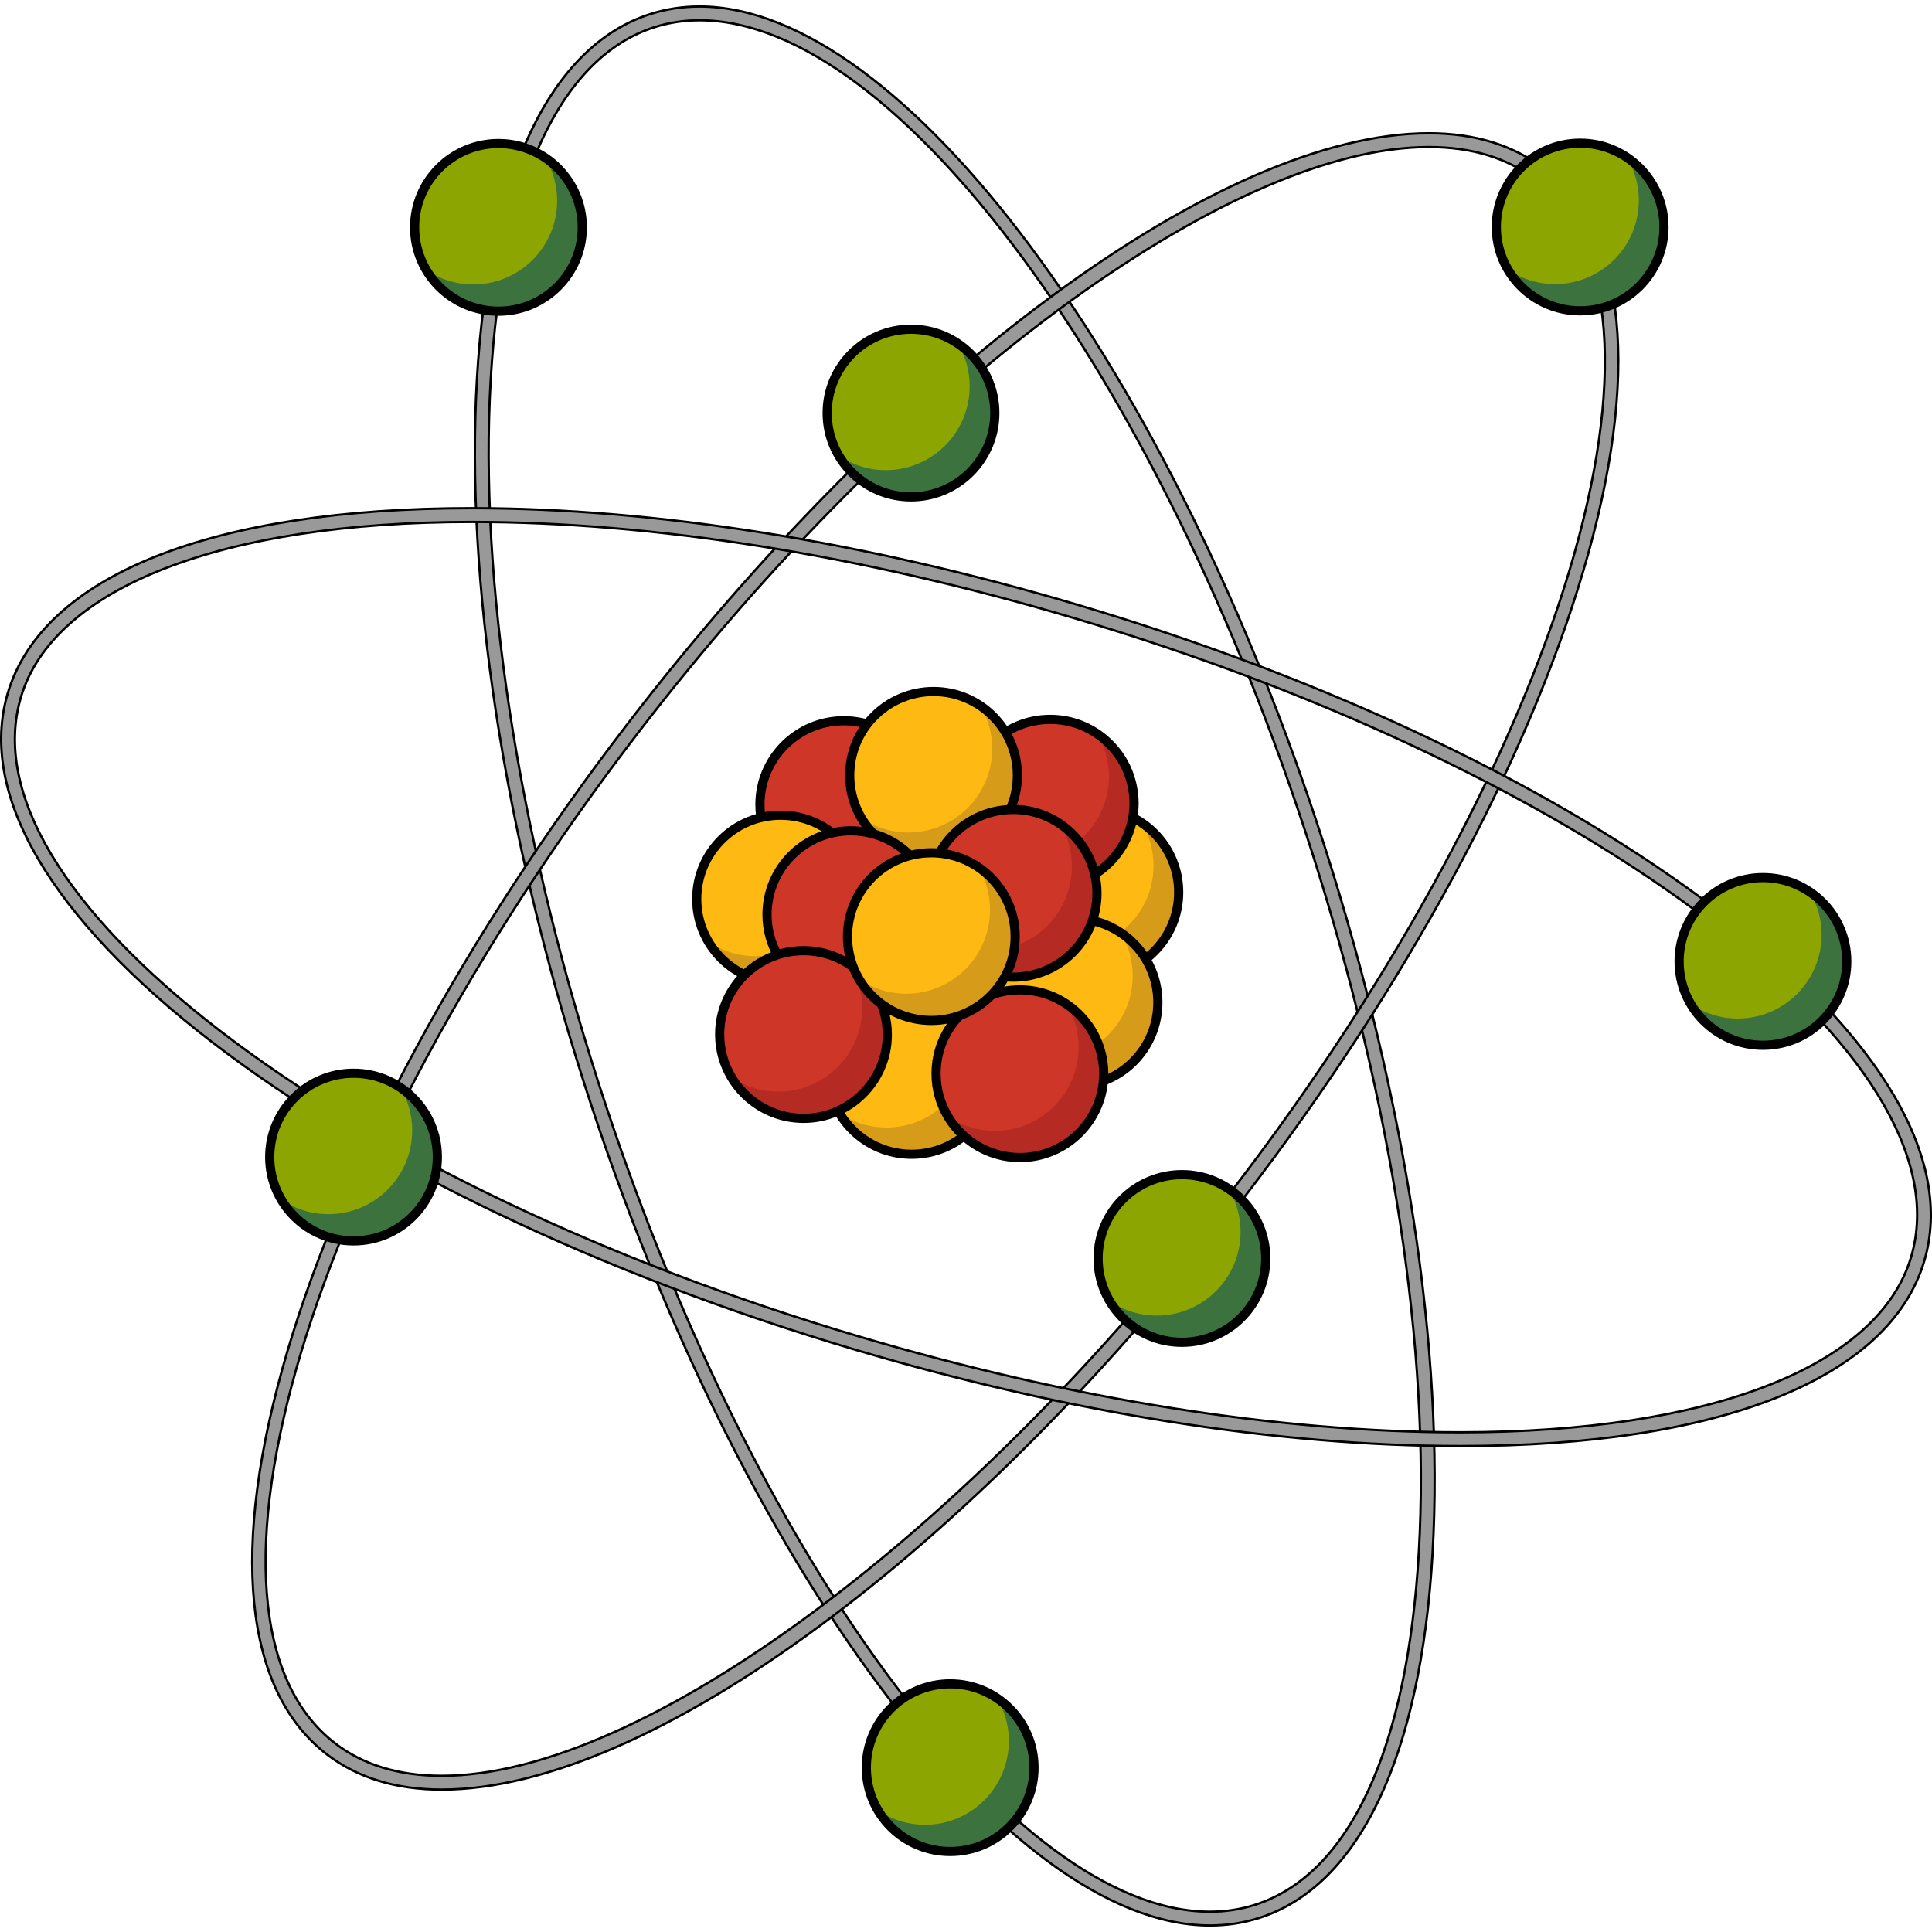 <?xml version="1.0" encoding="utf-8"?>
<!-- Created by: Science Figures, www.sciencefigures.org, Generator: Science Figures Editor -->
<svg version="1.1" id="Camada_1" xmlns="http://www.w3.org/2000/svg" xmlns:xlink="http://www.w3.org/1999/xlink" 
	 width="800px" height="800px" viewBox="0 0 210.481 209.313" enable-background="new 0 0 210.481 209.313"
	 xml:space="preserve">
<g>
	<g>
		<path fill="#999999" stroke="#000000" stroke-width="0.25" stroke-miterlimit="10" d="M131.82,209.188
			c-22.138,0-51.431-39.393-68.139-91.631c-8.827-27.596-12.99-54.875-11.724-76.812c1.28-22.178,7.988-36.312,18.888-39.798
			c1.708-0.546,3.513-0.822,5.365-0.822c22.139,0,51.432,39.392,68.14,91.63c8.827,27.597,12.99,54.876,11.724,76.813
			c-1.281,22.178-7.989,36.312-18.889,39.798C135.479,208.911,133.673,209.188,131.82,209.188z M76.211,1.625
			c-1.697,0-3.349,0.253-4.908,0.751C61.036,5.66,54.697,19.317,53.455,40.832C52.199,62.589,56.338,89.675,65.11,117.1
			c16.518,51.644,45.197,90.588,66.71,90.588c1.697,0,3.349-0.253,4.908-0.751c10.267-3.284,16.605-16.941,17.848-38.456
			c1.257-21.757-2.882-48.843-11.653-76.269C126.404,40.568,97.725,1.625,76.211,1.625z"/>
	</g>
	<g>
		<path fill="#999999" stroke="#000000" stroke-width="0.25" stroke-miterlimit="10" d="M48.109,194.383
			c-4.976,0-9.18-1.291-12.499-3.837c-9.078-6.966-10.613-22.535-4.319-43.841c6.225-21.073,19.365-45.338,37.002-68.325
			c29.576-38.547,64.691-64.445,87.38-64.445c4.975,0,9.18,1.291,12.499,3.837c9.078,6.966,10.612,22.535,4.319,43.841
			c-6.225,21.072-19.366,45.338-37.003,68.325C105.913,168.484,70.799,194.383,48.109,194.383z M155.673,15.435
			c-21.898,0-57.341,26.259-86.19,63.858c-36.043,46.979-50.828,96.353-32.958,110.063c3.05,2.34,6.947,3.526,11.585,3.526
			c21.899,0,57.342-26.26,86.189-63.858c36.043-46.979,50.829-96.352,32.959-110.063C164.208,16.621,160.31,15.435,155.673,15.435z"
			/>
	</g>
	<g>
		<path fill="#999999" stroke="#000000" stroke-width="0.25" stroke-miterlimit="10" d="M159.068,156.957
			c-19.922,0-42.694-3.625-65.854-10.484c-27.781-8.228-52.676-20.132-70.1-33.521C5.5,99.417-2.411,85.92,0.84,74.948
			c3.796-12.817,22.229-20.169,50.572-20.169c19.922,0,42.694,3.626,65.854,10.485c27.78,8.228,52.675,20.132,70.099,33.52
			c17.615,13.535,25.527,27.032,22.277,38.004C205.847,149.606,187.413,156.957,159.068,156.957z M51.412,56.279
			c-27.226,0-45.593,7.139-49.135,19.095c-3.062,10.335,4.664,23.258,21.752,36.389c17.281,13.279,42.003,25.095,69.611,33.272
			c23.023,6.818,45.647,10.422,65.428,10.422c27.227,0,45.595-7.138,49.137-19.095c6.396-21.596-34.591-52.846-91.364-69.66
			C93.817,59.884,71.192,56.279,51.412,56.279z"/>
	</g>
	<g>
		<g>
			<g>
				<circle fill="#CE3728" cx="91.926" cy="87.07" r="9.133"/>
				<path fill="#B52A23" d="M97.027,79.494c0.815,1.367,1.292,2.959,1.292,4.665c0,5.045-4.09,9.133-9.134,9.133
					c-1.889,0-3.644-0.574-5.101-1.557c1.593,2.673,4.504,4.468,7.841,4.468c5.044,0,9.133-4.088,9.133-9.133
					C101.059,83.916,99.459,81.136,97.027,79.494z"/>
			</g>
			<path fill="none" stroke="#000000" stroke-miterlimit="10" d="M100.992,86.005c-0.014-0.109-0.034-0.216-0.05-0.323
				c-0.037-0.243-0.082-0.482-0.138-0.719c-0.028-0.116-0.058-0.232-0.09-0.348c-0.064-0.233-0.141-0.461-0.223-0.687
				c-0.036-0.098-0.069-0.198-0.107-0.294c-0.257-0.631-0.581-1.225-0.964-1.775c-0.059-0.083-0.121-0.162-0.183-0.244
				c-0.143-0.19-0.29-0.376-0.448-0.555c-0.074-0.086-0.15-0.169-0.228-0.252c-0.165-0.174-0.336-0.34-0.514-0.5
				c-0.073-0.066-0.145-0.137-0.22-0.2c-1.593-1.352-3.65-2.17-5.903-2.17c-5.044,0-9.133,4.088-9.133,9.132
				c0,1.707,0.477,3.299,1.292,4.665l0,0v0.001c0.296,0.496,0.637,0.961,1.019,1.392c0.011,0.012,0.022,0.024,0.034,0.037
				c0.238,0.267,0.492,0.518,0.76,0.754c0.017,0.015,0.032,0.03,0.049,0.045c0.125,0.108,0.254,0.213,0.383,0.313
				c0.064,0.051,0.13,0.097,0.195,0.146c0.185,0.137,0.374,0.265,0.569,0.387c0.108,0.069,0.218,0.137,0.329,0.201
				c0.105,0.06,0.212,0.117,0.32,0.173c0.146,0.076,0.295,0.146,0.445,0.214c0.098,0.045,0.194,0.089,0.293,0.129
				c0.2,0.082,0.403,0.155,0.609,0.224c0.082,0.026,0.164,0.052,0.247,0.076c0.226,0.066,0.452,0.126,0.684,0.175
				c0.025,0.006,0.051,0.014,0.078,0.019c0.259,0.054,0.522,0.091,0.789,0.121c0.069,0.008,0.14,0.015,0.209,0.021
				c0.272,0.024,0.548,0.041,0.828,0.041c5.044,0,9.133-4.088,9.133-9.133C101.059,86.709,101.032,86.355,100.992,86.005z"/>
		</g>
		<g>
			<g>
				<circle fill="#FEB913" cx="119.278" cy="96.628" r="9.133"/>
				<path fill="#D69B18" d="M124.379,89.053c0.815,1.366,1.293,2.958,1.293,4.664c0,5.045-4.09,9.133-9.134,9.133
					c-1.889,0-3.644-0.573-5.101-1.557c1.593,2.673,4.504,4.468,7.841,4.468c5.044,0,9.133-4.088,9.133-9.133
					C128.411,93.474,126.811,90.694,124.379,89.053z"/>
			</g>
			<circle fill="none" stroke="#000000" stroke-miterlimit="10" cx="119.278" cy="96.628" r="9.133"/>
		</g>
		<g>
			<g>
				<circle fill="#FEB913" cx="85.039" cy="97.363" r="9.133"/>
				<path fill="#D69B18" d="M90.14,89.788c0.815,1.366,1.293,2.958,1.293,4.664c0,5.045-4.09,9.133-9.134,9.133
					c-1.889,0-3.644-0.573-5.101-1.557c1.593,2.673,4.504,4.468,7.841,4.468c5.044,0,9.133-4.088,9.133-9.133
					C94.172,94.209,92.572,91.429,90.14,89.788z"/>
			</g>
			<circle fill="none" stroke="#000000" stroke-miterlimit="10" cx="85.039" cy="97.363" r="9.133"/>
		</g>
		<g>
			<g>
				<circle fill="#FEB913" cx="99.317" cy="116.034" r="9.133"/>
				<path fill="#D69B18" d="M104.418,108.459c0.815,1.366,1.293,2.958,1.293,4.664c0,5.045-4.09,9.133-9.134,9.133
					c-1.889,0-3.644-0.573-5.101-1.557c1.593,2.673,4.504,4.468,7.841,4.468c5.044,0,9.133-4.088,9.133-9.133
					C108.45,112.88,106.85,110.1,104.418,108.459z"/>
			</g>
			<circle fill="none" stroke="#000000" stroke-miterlimit="10" cx="99.317" cy="116.034" r="9.133"/>
		</g>
		<g>
			<g>
				<circle fill="#CE3728" cx="114.419" cy="86.92" r="9.133"/>
				<path fill="#B52A23" d="M119.52,79.344c0.815,1.367,1.292,2.959,1.292,4.665c0,5.045-4.09,9.133-9.134,9.133
					c-1.889,0-3.644-0.574-5.101-1.557c1.593,2.673,4.504,4.468,7.841,4.468c5.044,0,9.133-4.088,9.133-9.133
					C123.552,83.766,121.952,80.986,119.52,79.344z"/>
			</g>
			<path fill="none" stroke="#000000" stroke-miterlimit="10" d="M123.485,85.855c-0.014-0.109-0.034-0.216-0.05-0.323
				c-0.037-0.243-0.082-0.482-0.138-0.719c-0.028-0.116-0.058-0.232-0.09-0.348c-0.064-0.233-0.141-0.461-0.223-0.687
				c-0.036-0.098-0.069-0.198-0.107-0.294c-0.257-0.631-0.581-1.225-0.964-1.775c-0.059-0.083-0.121-0.162-0.183-0.244
				c-0.143-0.19-0.29-0.376-0.448-0.555c-0.074-0.086-0.15-0.169-0.228-0.252c-0.165-0.174-0.336-0.34-0.514-0.5
				c-0.073-0.066-0.145-0.137-0.22-0.2c-1.593-1.352-3.65-2.17-5.903-2.17c-5.044,0-9.133,4.088-9.133,9.132
				c0,1.707,0.477,3.299,1.292,4.665l0,0v0.001c0.296,0.496,0.637,0.961,1.019,1.392c0.011,0.012,0.022,0.024,0.034,0.037
				c0.238,0.267,0.492,0.518,0.76,0.754c0.017,0.015,0.032,0.03,0.049,0.045c0.125,0.108,0.254,0.213,0.383,0.313
				c0.064,0.051,0.13,0.097,0.195,0.146c0.185,0.137,0.374,0.265,0.569,0.387c0.108,0.069,0.218,0.137,0.329,0.201
				c0.105,0.06,0.212,0.117,0.32,0.173c0.146,0.076,0.295,0.146,0.445,0.214c0.098,0.045,0.194,0.089,0.293,0.129
				c0.2,0.082,0.403,0.155,0.609,0.224c0.082,0.026,0.164,0.052,0.247,0.076c0.226,0.066,0.452,0.126,0.684,0.175
				c0.025,0.006,0.051,0.014,0.078,0.019c0.259,0.054,0.522,0.091,0.789,0.121c0.069,0.008,0.14,0.015,0.209,0.021
				c0.272,0.024,0.548,0.041,0.828,0.041c5.044,0,9.133-4.088,9.133-9.133C123.552,86.559,123.525,86.205,123.485,85.855z"/>
		</g>
		<g>
			<g>
				<circle fill="#FEB913" cx="101.705" cy="83.887" r="9.133"/>
				<path fill="#D69B18" d="M106.806,76.312c0.815,1.366,1.293,2.958,1.293,4.664c0,5.045-4.09,9.133-9.134,9.133
					c-1.889,0-3.644-0.573-5.101-1.557c1.593,2.673,4.504,4.468,7.841,4.468c5.044,0,9.133-4.088,9.133-9.133
					C110.838,80.733,109.238,77.953,106.806,76.312z"/>
			</g>
			<circle fill="none" stroke="#000000" stroke-miterlimit="10" cx="101.705" cy="83.887" r="9.133"/>
		</g>
		<g>
			<g>
				<circle fill="#FEB913" cx="117.01" cy="108.623" r="9.133"/>
				<path fill="#D69B18" d="M122.111,101.048c0.815,1.367,1.293,2.958,1.293,4.665c0,5.044-4.09,9.133-9.134,9.133
					c-1.889,0-3.645-0.574-5.101-1.558c1.593,2.673,4.503,4.469,7.841,4.469c5.043,0,9.133-4.089,9.133-9.134
					C126.143,105.469,124.543,102.689,122.111,101.048z"/>
			</g>
			<circle fill="none" stroke="#000000" stroke-miterlimit="10" cx="117.01" cy="108.623" r="9.133"/>
		</g>
		<g>
			<g>
				<circle fill="#CE3728" cx="110.378" cy="96.735" r="9.133"/>
				<path fill="#B52A23" d="M115.479,89.159c0.815,1.367,1.292,2.959,1.292,4.665c0,5.045-4.09,9.133-9.134,9.133
					c-1.889,0-3.644-0.574-5.101-1.557c1.593,2.673,4.504,4.468,7.841,4.468c5.044,0,9.133-4.088,9.133-9.133
					C119.511,93.581,117.911,90.801,115.479,89.159z"/>
			</g>
			<path fill="none" stroke="#000000" stroke-miterlimit="10" d="M119.444,95.67c-0.014-0.109-0.034-0.216-0.05-0.323
				c-0.037-0.243-0.082-0.482-0.138-0.719c-0.028-0.116-0.058-0.232-0.09-0.348c-0.064-0.233-0.141-0.461-0.223-0.687
				c-0.036-0.098-0.069-0.198-0.107-0.294c-0.257-0.631-0.581-1.225-0.964-1.775c-0.059-0.083-0.121-0.162-0.183-0.244
				c-0.143-0.19-0.29-0.376-0.448-0.555c-0.074-0.086-0.15-0.169-0.228-0.252c-0.165-0.174-0.336-0.34-0.514-0.5
				c-0.073-0.066-0.145-0.137-0.22-0.2c-1.593-1.352-3.65-2.17-5.903-2.17c-5.044,0-9.133,4.088-9.133,9.132
				c0,1.707,0.477,3.299,1.292,4.665l0,0v0.001c0.296,0.496,0.637,0.961,1.019,1.392c0.011,0.012,0.022,0.024,0.034,0.037
				c0.238,0.267,0.492,0.518,0.76,0.754c0.017,0.015,0.032,0.03,0.049,0.045c0.125,0.108,0.254,0.213,0.383,0.313
				c0.064,0.051,0.13,0.097,0.195,0.146c0.185,0.137,0.374,0.265,0.569,0.387c0.108,0.069,0.218,0.137,0.329,0.201
				c0.105,0.06,0.212,0.117,0.32,0.173c0.146,0.076,0.295,0.146,0.445,0.214c0.098,0.045,0.194,0.089,0.293,0.129
				c0.2,0.082,0.403,0.155,0.609,0.224c0.082,0.026,0.164,0.052,0.247,0.076c0.226,0.066,0.452,0.126,0.684,0.175
				c0.025,0.006,0.051,0.014,0.078,0.019c0.259,0.054,0.522,0.091,0.789,0.121c0.069,0.008,0.14,0.015,0.209,0.021
				c0.272,0.024,0.548,0.041,0.828,0.041c5.044,0,9.133-4.088,9.133-9.133C119.511,96.374,119.484,96.02,119.444,95.67z"/>
		</g>
		<g>
			<g>
				<circle fill="#CE3728" cx="92.696" cy="99.065" r="9.133"/>
				<path fill="#B52A23" d="M97.798,91.488c0.815,1.366,1.291,2.958,1.291,4.665c0,5.044-4.089,9.133-9.133,9.133
					c-1.89,0-3.645-0.574-5.102-1.557c1.594,2.672,4.505,4.467,7.841,4.467c5.045,0,9.134-4.088,9.134-9.132
					C101.829,95.909,100.229,93.129,97.798,91.488z"/>
			</g>
			<path fill="none" stroke="#000000" stroke-miterlimit="10" d="M101.762,97.999c-0.013-0.11-0.033-0.217-0.049-0.324
				c-0.038-0.243-0.082-0.482-0.138-0.719c-0.028-0.116-0.058-0.232-0.09-0.348c-0.065-0.232-0.141-0.461-0.223-0.687
				c-0.036-0.098-0.069-0.197-0.108-0.294c-0.256-0.63-0.58-1.225-0.963-1.775c-0.059-0.083-0.121-0.162-0.184-0.243
				c-0.142-0.191-0.29-0.377-0.447-0.556c-0.074-0.085-0.15-0.168-0.228-0.251c-0.165-0.174-0.336-0.34-0.514-0.501
				c-0.074-0.066-0.145-0.136-0.22-0.2c-1.593-1.352-3.651-2.17-5.904-2.17c-5.043,0-9.132,4.088-9.132,9.133
				c0,1.706,0.477,3.298,1.291,4.665l0,0l0,0c0.297,0.496,0.637,0.962,1.019,1.392c0.012,0.012,0.023,0.024,0.035,0.037
				c0.238,0.267,0.492,0.519,0.76,0.754c0.017,0.015,0.032,0.03,0.049,0.045c0.125,0.108,0.253,0.213,0.383,0.313
				c0.064,0.051,0.13,0.098,0.194,0.146c0.185,0.137,0.374,0.265,0.569,0.388c0.108,0.068,0.219,0.136,0.33,0.2
				c0.105,0.06,0.212,0.117,0.32,0.174c0.146,0.075,0.295,0.146,0.445,0.214c0.098,0.044,0.194,0.088,0.293,0.128
				c0.199,0.082,0.403,0.155,0.609,0.224c0.081,0.026,0.164,0.052,0.247,0.076c0.225,0.067,0.451,0.127,0.683,0.176
				c0.026,0.006,0.052,0.013,0.078,0.019c0.26,0.053,0.523,0.09,0.79,0.12c0.069,0.008,0.139,0.015,0.208,0.021
				c0.273,0.024,0.549,0.041,0.828,0.041c5.045,0,9.134-4.088,9.134-9.132C101.829,98.703,101.803,98.349,101.762,97.999z"/>
		</g>
		<g>
			<g>
				<circle fill="#CE3728" cx="111.114" cy="116.39" r="9.133"/>
				<path fill="#B52A23" d="M116.215,108.814c0.815,1.367,1.292,2.959,1.292,4.665c0,5.044-4.09,9.134-9.133,9.134
					c-1.89,0-3.645-0.574-5.102-1.558c1.594,2.673,4.504,4.469,7.841,4.469c5.044,0,9.134-4.09,9.134-9.134
					C120.247,113.236,118.647,110.456,116.215,108.814z"/>
			</g>
			<path fill="none" stroke="#000000" stroke-miterlimit="10" d="M120.18,115.325c-0.013-0.109-0.033-0.216-0.05-0.324
				c-0.037-0.242-0.081-0.481-0.137-0.718c-0.028-0.116-0.058-0.232-0.09-0.348c-0.065-0.232-0.141-0.461-0.224-0.687
				c-0.036-0.098-0.068-0.197-0.107-0.294c-0.256-0.63-0.58-1.225-0.964-1.775c-0.058-0.083-0.121-0.162-0.183-0.243
				c-0.143-0.191-0.291-0.377-0.447-0.556c-0.074-0.085-0.15-0.169-0.228-0.251c-0.165-0.174-0.337-0.34-0.514-0.501
				c-0.074-0.066-0.145-0.136-0.221-0.2c-1.593-1.352-3.65-2.171-5.903-2.171c-5.043,0-9.133,4.089-9.133,9.133
				c0,1.707,0.477,3.299,1.292,4.665l0,0v0.001c0.296,0.497,0.637,0.961,1.019,1.391c0.012,0.013,0.022,0.025,0.034,0.038
				c0.238,0.266,0.492,0.519,0.761,0.754c0.016,0.015,0.031,0.03,0.049,0.045c0.125,0.108,0.252,0.212,0.383,0.313
				c0.063,0.05,0.129,0.098,0.194,0.146c0.185,0.136,0.374,0.265,0.569,0.387c0.108,0.069,0.218,0.137,0.329,0.201
				c0.106,0.06,0.213,0.117,0.321,0.174c0.146,0.074,0.294,0.146,0.445,0.214c0.098,0.044,0.194,0.088,0.293,0.128
				c0.199,0.082,0.403,0.155,0.609,0.223c0.081,0.027,0.164,0.052,0.247,0.077c0.224,0.066,0.451,0.126,0.683,0.176
				c0.026,0.005,0.052,0.013,0.078,0.019c0.259,0.052,0.523,0.09,0.79,0.12c0.069,0.008,0.138,0.015,0.208,0.021
				c0.273,0.024,0.549,0.042,0.828,0.042c5.044,0,9.134-4.09,9.134-9.134C120.247,116.029,120.221,115.675,120.18,115.325z"/>
		</g>
		<g>
			<g>
				<circle fill="#CE3728" cx="87.538" cy="112.119" r="9.133"/>
				<path fill="#B52A23" d="M92.639,104.543c0.815,1.367,1.292,2.958,1.292,4.665c0,5.044-4.09,9.134-9.133,9.134
					c-1.89,0-3.645-0.574-5.102-1.558c1.594,2.673,4.504,4.469,7.841,4.469c5.044,0,9.134-4.09,9.134-9.134
					C96.671,108.965,95.071,106.185,92.639,104.543z"/>
			</g>
			<path fill="none" stroke="#000000" stroke-miterlimit="10" d="M96.603,111.053c-0.012-0.108-0.032-0.215-0.049-0.323
				c-0.037-0.242-0.082-0.481-0.138-0.718c-0.027-0.117-0.058-0.232-0.089-0.348c-0.066-0.233-0.141-0.461-0.224-0.686
				c-0.036-0.1-0.068-0.198-0.107-0.295c-0.257-0.631-0.58-1.226-0.964-1.775c-0.058-0.084-0.121-0.163-0.183-0.244
				c-0.143-0.19-0.291-0.376-0.448-0.556c-0.074-0.085-0.149-0.168-0.228-0.251c-0.164-0.174-0.336-0.34-0.514-0.501
				c-0.073-0.065-0.145-0.135-0.22-0.199c-1.593-1.352-3.65-2.171-5.903-2.171c-5.044,0-9.133,4.09-9.133,9.133
				c0,1.707,0.477,3.299,1.292,4.665l0,0c0,0,0,0,0,0.001c0.296,0.496,0.637,0.961,1.018,1.391c0.012,0.014,0.023,0.025,0.035,0.038
				c0.238,0.266,0.492,0.518,0.76,0.754c0.017,0.015,0.032,0.03,0.05,0.045c0.124,0.108,0.252,0.212,0.383,0.313
				c0.063,0.05,0.129,0.098,0.193,0.146c0.185,0.136,0.375,0.266,0.569,0.387c0.109,0.068,0.219,0.137,0.33,0.201
				c0.105,0.06,0.213,0.117,0.321,0.173c0.146,0.076,0.294,0.146,0.445,0.215c0.097,0.044,0.194,0.088,0.293,0.129
				c0.199,0.081,0.402,0.154,0.608,0.222c0.082,0.026,0.165,0.052,0.248,0.077c0.224,0.066,0.45,0.126,0.682,0.176
				c0.027,0.005,0.053,0.014,0.078,0.019c0.26,0.052,0.524,0.09,0.791,0.12c0.069,0.008,0.138,0.015,0.207,0.021
				c0.274,0.024,0.55,0.042,0.829,0.042c5.044,0,9.134-4.09,9.134-9.134C96.671,111.758,96.644,111.404,96.603,111.053z"/>
		</g>
		<g>
			<g>
				<circle fill="#FEB913" cx="101.464" cy="101.456" r="9.133"/>
				<path fill="#D69B18" d="M106.566,93.879c0.815,1.367,1.291,2.959,1.291,4.665c0,5.045-4.088,9.133-9.133,9.133
					c-1.89,0-3.645-0.574-5.102-1.557c1.594,2.673,4.505,4.468,7.842,4.468c5.044,0,9.133-4.088,9.133-9.133
					C110.597,98.301,108.997,95.521,106.566,93.879z"/>
			</g>
			<circle fill="none" stroke="#000000" stroke-miterlimit="10" cx="101.464" cy="101.456" r="9.133"/>
		</g>
	</g>
	<g>
		<g>
			<circle fill="#8CA500" cx="192.063" cy="104.159" r="9.133"/>
			<path fill="#3B723E" d="M197.165,96.583c0.815,1.367,1.291,2.959,1.291,4.665c0,5.044-4.089,9.133-9.133,9.133
				c-1.889,0-3.645-0.573-5.102-1.557c1.594,2.673,4.505,4.468,7.842,4.468c5.044,0,9.133-4.089,9.133-9.133
				C201.196,101.005,199.597,98.225,197.165,96.583z"/>
		</g>
		<circle fill="none" stroke="#000000" stroke-miterlimit="10" cx="192.063" cy="104.159" r="9.133"/>
	</g>
	<g>
		<g>
			<circle fill="#8CA500" cx="99.248" cy="44.416" r="9.133"/>
			<path fill="#3B723E" d="M104.35,36.84c0.815,1.367,1.291,2.959,1.291,4.665c0,5.044-4.089,9.133-9.133,9.133
				c-1.889,0-3.645-0.573-5.102-1.557c1.594,2.673,4.505,4.468,7.842,4.468c5.044,0,9.133-4.089,9.133-9.133
				C108.381,41.262,106.782,38.482,104.35,36.84z"/>
		</g>
		<circle fill="none" stroke="#000000" stroke-miterlimit="10" cx="99.248" cy="44.416" r="9.133"/>
	</g>
	<g>
		<g>
			<circle fill="#8CA500" cx="128.764" cy="136.52" r="9.133"/>
			<path fill="#3B723E" d="M133.866,128.944c0.815,1.367,1.291,2.959,1.291,4.665c0,5.044-4.089,9.133-9.133,9.133
				c-1.889,0-3.645-0.573-5.102-1.557c1.594,2.673,4.505,4.468,7.842,4.468c5.044,0,9.133-4.089,9.133-9.133
				C137.897,133.366,136.298,130.586,133.866,128.944z"/>
		</g>
		<circle fill="none" stroke="#000000" stroke-miterlimit="10" cx="128.764" cy="136.52" r="9.133"/>
	</g>
	<g>
		<g>
			<circle fill="#8CA500" cx="103.516" cy="191.995" r="9.133"/>
			<path fill="#3B723E" d="M108.618,184.419c0.815,1.367,1.291,2.959,1.291,4.665c0,5.044-4.089,9.133-9.133,9.133
				c-1.889,0-3.645-0.573-5.102-1.557c1.594,2.673,4.505,4.468,7.842,4.468c5.044,0,9.133-4.089,9.133-9.133
				C112.649,188.841,111.05,186.061,108.618,184.419z"/>
		</g>
		<circle fill="none" stroke="#000000" stroke-miterlimit="10" cx="103.516" cy="191.995" r="9.133"/>
	</g>
	<g>
		<g>
			<circle fill="#8CA500" cx="172.149" cy="24.147" r="9.133"/>
			<path fill="#3B723E" d="M177.251,16.571c0.815,1.367,1.291,2.959,1.291,4.665c0,5.044-4.089,9.133-9.133,9.133
				c-1.889,0-3.645-0.573-5.102-1.557c1.594,2.673,4.505,4.468,7.842,4.468c5.044,0,9.133-4.089,9.133-9.133
				C181.282,20.993,179.683,18.213,177.251,16.571z"/>
		</g>
		<circle fill="none" stroke="#000000" stroke-miterlimit="10" cx="172.149" cy="24.147" r="9.133"/>
	</g>
	<g>
		<g>
			<circle fill="#8CA500" cx="54.304" cy="24.185" r="9.133"/>
			<path fill="#3B723E" d="M59.406,16.61c0.815,1.366,1.291,2.958,1.291,4.664c0,5.044-4.088,9.134-9.133,9.134
				c-1.89,0-3.645-0.574-5.102-1.558c1.594,2.673,4.505,4.469,7.842,4.469c5.044,0,9.133-4.09,9.133-9.134
				C63.437,21.031,61.837,18.251,59.406,16.61z"/>
		</g>
		<circle fill="none" stroke="#000000" stroke-miterlimit="10" cx="54.304" cy="24.185" r="9.133"/>
	</g>
	<g>
		<g>
			<circle fill="#8CA500" cx="38.516" cy="125.472" r="9.133"/>
			<path fill="#3B723E" d="M43.618,117.896c0.814,1.366,1.291,2.958,1.291,4.665c0,5.044-4.089,9.133-9.132,9.133
				c-1.89,0-3.646-0.574-5.103-1.557c1.595,2.672,4.504,4.468,7.842,4.468c5.044,0,9.133-4.09,9.133-9.133
				C47.649,122.318,46.05,119.537,43.618,117.896z"/>
		</g>
		<circle fill="none" stroke="#000000" stroke-miterlimit="10" cx="38.516" cy="125.472" r="9.133"/>
	</g>
</g>
</svg>